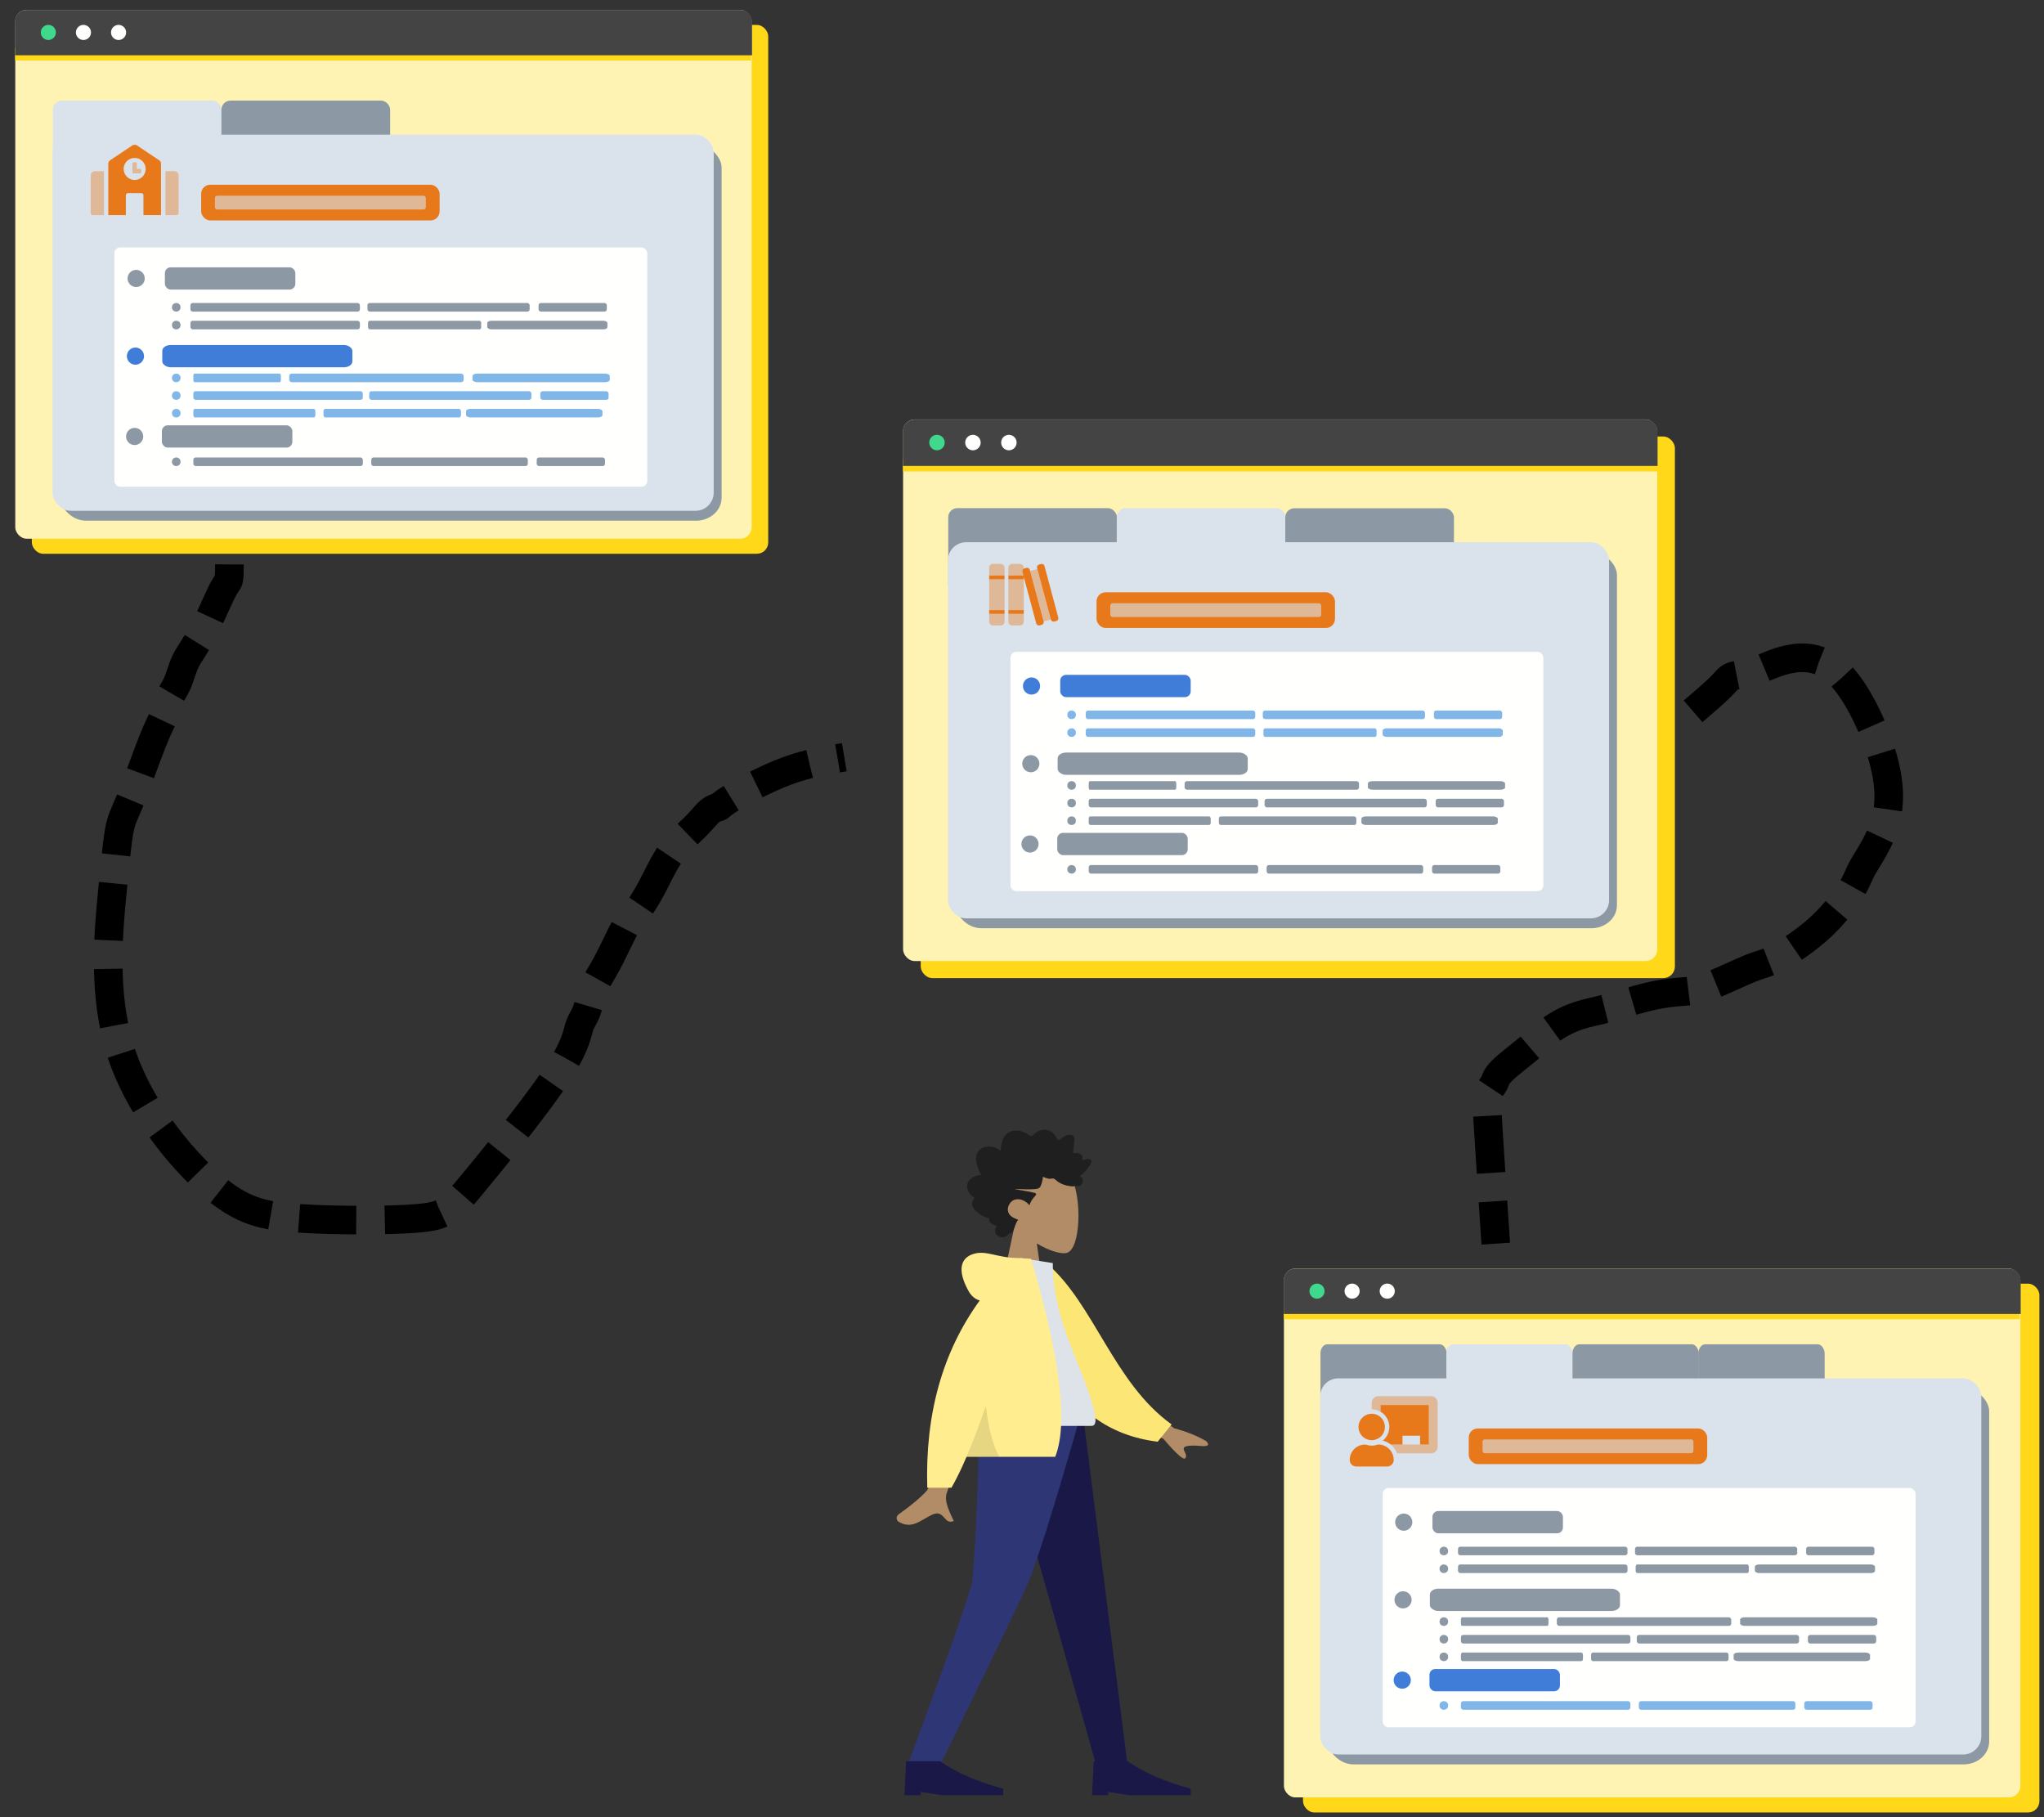 <?xml version="1.0" encoding="UTF-8" standalone="no"?>
<svg
   xmlns:dc="http://purl.org/dc/elements/1.1/"
   xmlns:cc="http://creativecommons.org/ns#"
   xmlns:rdf="http://www.w3.org/1999/02/22-rdf-syntax-ns#"
   xmlns:svg="http://www.w3.org/2000/svg"
   xmlns="http://www.w3.org/2000/svg"
   xmlns:sodipodi="http://sodipodi.sourceforge.net/DTD/sodipodi-0.dtd"
   xmlns:inkscape="http://www.inkscape.org/namespaces/inkscape"
   width="450"
   height="400"
   viewBox="0 0 119.062 105.833"
   version="1.1"
   id="svg8"
   inkscape:export-filename="C:\Users\tbyers\Desktop\PNG\Map Person.png"
   inkscape:export-xdpi="96"
   inkscape:export-ydpi="96"
   inkscape:version="1.0.1 (3bc2e813f5, 2020-09-07)"
   sodipodi:docname="Map Person.svg">
  <rect x="0" y="0" width="119.062" height="105.833" fill="#333333" stroke="none"/>
  <defs
     id="defs2">
    <inkscape:path-effect
       effect="bspline"
       id="path-effect1077"
       is_visible="true"
       lpeversion="1"
       weight="33.333"
       steps="2"
       helper_size="0"
       apply_no_weight="true"
       apply_with_weight="true"
       only_selected="false" />
    <inkscape:path-effect
       effect="bspline"
       id="path-effect1073"
       is_visible="true"
       lpeversion="1"
       weight="33.333"
       steps="2"
       helper_size="0"
       apply_no_weight="true"
       apply_with_weight="true"
       only_selected="false" />
    <inkscape:path-effect
       effect="bspline"
       id="path-effect1069"
       is_visible="true"
       lpeversion="1"
       weight="33.333"
       steps="2"
       helper_size="0"
       apply_no_weight="true"
       apply_with_weight="true"
       only_selected="false" />
    <inkscape:path-effect
       effect="bspline"
       id="path-effect1030"
       is_visible="true"
       lpeversion="1"
       weight="33.333"
       steps="2"
       helper_size="0"
       apply_no_weight="true"
       apply_with_weight="true"
       only_selected="false" />
    <inkscape:path-effect
       effect="bspline"
       id="path-effect1026"
       is_visible="true"
       lpeversion="1"
       weight="33.333"
       steps="2"
       helper_size="0"
       apply_no_weight="true"
       apply_with_weight="true"
       only_selected="false" />
    <rect
       x="-106.361"
       y="97.63"
       width="40.216"
       height="19.05"
       id="rect4987" />
    <style
       id="style1032">.fa-secondary{opacity:.4}</style>
    <style
       id="style1378">.fa-secondary{opacity:.4}</style>
    <style
       id="style1559">.fa-secondary{opacity:.4}</style>
    <style
       id="style1578">.fa-secondary{opacity:.4}</style>
  </defs>
  <sodipodi:namedview
     id="base"
     pagecolor="#ffffff"
     bordercolor="#666666"
     borderopacity="1.0"
     inkscape:pageopacity="0.0"
     inkscape:pageshadow="2"
     inkscape:zoom="0.98994949"
     inkscape:cx="-68.047871"
     inkscape:cy="137.16838"
     inkscape:document-units="mm"
     inkscape:current-layer="layer1"
     inkscape:document-rotation="0"
     showgrid="false"
     units="px"
     inkscape:snap-global="false"
     inkscape:window-width="1920"
     inkscape:window-height="1017"
     inkscape:window-x="-8"
     inkscape:window-y="-8"
     inkscape:window-maximized="1"
     showguides="true"
     inkscape:guide-bbox="true">
    <sodipodi:guide
       position="-114.124,121.87"
       orientation="1,0"
       id="guide1122" />
  </sodipodi:namedview>
  <g
     inkscape:label="Layer 1"
     inkscape:groupmode="layer"
     id="layer1">
    <g
       id="g945-2-0-7"
       transform="matrix(0.745,0,0,0.745,75.236,64.578)"
       style="fill:#ffd819;fill-opacity:1">
      <g
         id="g1090-18-3-4"
         transform="matrix(1.874,0,0,1.874,-312.73,-17.515)"
         style="fill:#ffd819;fill-opacity:1">
        <rect
           style="display:inline;fill:#ffd819;fill-opacity:1;stroke-width:0.039;stroke-linecap:round;stroke-linejoin:round;paint-order:markers fill stroke"
           id="rect5996-2-2-4"
           width="30.724"
           height="22.06"
           x="167.354"
           y="16.64"
           rx="0.473"
           ry="0.473" />
      </g>
    </g>
    <g
       id="g945-0-7-5"
       transform="matrix(0.763,0,0,0.763,52.951,14.993)"
       style="fill:#ffd819;fill-opacity:1">
      <g
         id="g1090-1-6-1"
         transform="matrix(1.874,0,0,1.874,-312.73,-17.515)"
         style="fill:#ffd819;fill-opacity:1">
        <rect
           style="display:inline;fill:#ffd819;fill-opacity:1;stroke-width:0.039;stroke-linecap:round;stroke-linejoin:round;paint-order:markers fill stroke"
           id="rect5996-4-1-7"
           width="30.724"
           height="22.06"
           x="167.354"
           y="16.64"
           rx="0.473"
           ry="0.473" />
      </g>
    </g>
    <g
       id="g945-2-0"
       transform="matrix(0.745,0,0,0.745,1.19,-8.731)"
       style="fill:#ffd819;fill-opacity:1">
      <g
         id="g1090-18-3"
         transform="matrix(1.874,0,0,1.874,-312.73,-17.515)"
         style="fill:#ffd819;fill-opacity:1">
        <rect
           style="display:inline;fill:#ffd819;fill-opacity:1;stroke-width:0.039;stroke-linecap:round;stroke-linejoin:round;paint-order:markers fill stroke"
           id="rect5996-2-2"
           width="30.724"
           height="22.06"
           x="167.354"
           y="16.64"
           rx="0.473"
           ry="0.473" />
      </g>
    </g>
    <g
       id="g998"
       transform="matrix(0.933,0,0,0.933,190.235,28.109)">
      <rect
         style="fill:#444444;fill-opacity:1;stroke-width:0.041"
         id="rect833"
         width="9.824"
         height="8.896"
         x="-72.271"
         y="1.729" />
      <rect
         style="fill:#63666a;fill-opacity:1;stroke-width:0.041"
         id="rect833-9"
         width="9.824"
         height="8.896"
         x="-72.271"
         y="12.386" />
      <rect
         style="fill:#8c98a4;fill-opacity:1;stroke-width:0.041"
         id="rect833-4"
         width="9.824"
         height="8.896"
         x="-72.271"
         y="23.043" />
      <rect
         style="fill:#b4c3d0;fill-opacity:1;stroke-width:0.041"
         id="rect833-6"
         width="9.824"
         height="8.896"
         x="-72.271"
         y="33.701" />
      <rect
         style="fill:#dae2eb;fill-opacity:1;stroke-width:0.041"
         id="rect833-6-1"
         width="9.824"
         height="8.896"
         x="-72.271"
         y="44.358" />
      <rect
         style="fill:#285abc;fill-opacity:1;stroke-width:0.041"
         id="rect833-9-2"
         width="9.824"
         height="8.896"
         x="-60.5"
         y="12.386" />
      <rect
         style="fill:#407dd8;fill-opacity:1;stroke-width:0.041"
         id="rect833-9-9"
         width="9.824"
         height="8.896"
         x="-60.5"
         y="23.043" />
      <rect
         style="fill:#81b6e8;fill-opacity:1;stroke-width:0.041"
         id="rect833-9-1"
         width="9.824"
         height="8.896"
         x="-60.5"
         y="33.701" />
      <rect
         style="fill:#d0e2f6;fill-opacity:1;stroke-width:0.041"
         id="rect833-9-4"
         width="9.824"
         height="8.896"
         x="-60.5"
         y="44.358" />
      <rect
         style="fill:#e7791b;fill-opacity:1;stroke-width:0.041"
         id="rect833-9-2-6"
         width="9.824"
         height="8.896"
         x="-48.617"
         y="12.386" />
      <rect
         style="fill:#f3a347;fill-opacity:1;stroke-width:0.041"
         id="rect833-9-9-8"
         width="9.824"
         height="8.896"
         x="-48.617"
         y="23.043" />
      <rect
         style="fill:#ffbf83;fill-opacity:1;stroke-width:0.041"
         id="rect833-9-1-9"
         width="9.824"
         height="8.896"
         x="-48.617"
         y="33.701" />
      <rect
         style="fill:#fbd6a5;fill-opacity:1;stroke-width:0.041"
         id="rect833-9-4-9"
         width="9.824"
         height="8.896"
         x="-48.617"
         y="44.358" />
      <rect
         style="fill:#ffd819;fill-opacity:1;stroke-width:0.041"
         id="rect833-9-2-6-3"
         width="9.824"
         height="8.896"
         x="-37.23"
         y="12.386" />
      <rect
         style="fill:#ffed8f;fill-opacity:1;stroke-width:0.041"
         id="rect833-9-9-8-8"
         width="9.824"
         height="8.896"
         x="-37.23"
         y="44.384" />
    </g>
    <g
       id="g945"
       transform="matrix(0.745,0,0,0.745,0.225,-9.607)"
       style="fill:#fff3b4;fill-opacity:1">
      <g
         id="g1090"
         transform="matrix(1.874,0,0,1.874,-312.73,-17.515)"
         style="fill:#fff3b4;fill-opacity:1">
        <rect
           style="display:inline;fill:#fff3b4;fill-opacity:1;stroke-width:0.039;stroke-linecap:round;stroke-linejoin:round;paint-order:markers fill stroke"
           id="rect5996"
           width="30.724"
           height="22.06"
           x="167.354"
           y="16.64"
           rx="0.473"
           ry="0.473" />
      </g>
    </g>
    <rect
       y="2.797"
       x="0.88"
       height="0.727"
       width="42.875"
       id="rect3073-6"
       style="display:inline;fill:#ffd819;fill-opacity:1;stroke:#27ae60;stroke-width:0;stroke-linecap:butt;stroke-linejoin:miter;stroke-miterlimit:4;stroke-dasharray:none;stroke-dashoffset:0;stroke-opacity:1;paint-order:stroke fill markers" />
    <g
       id="g8763"
       transform="matrix(0.416,0,0,0.416,0.88,-7.742)"
       style="display:inline">
      <path
         id="rect5996-5"
         style="opacity:1;fill:#444444;fill-opacity:1;stroke-width:0.132;stroke-linecap:round;stroke-linejoin:round;paint-order:markers fill stroke"
         d="M 1.587,20.003 H 101.599 c 0.879,0 1.49,0.713 1.587,1.587 v 4.762 H 101.599 1.587 0 v -4.762 c 0,-0.879 0.708,-1.587 1.587,-1.587 z"
         sodipodi:nodetypes="sssccccss" />
      <circle
         style="opacity:1;fill:#40d88d;fill-opacity:1;stroke-width:0.132;stroke-linecap:round;stroke-linejoin:round;paint-order:markers fill stroke"
         id="path6029"
         cx="4.654"
         cy="23.152"
         r="1.058" />
      <circle
         style="opacity:1;fill:#fffffd;fill-opacity:1;stroke-width:0.132;stroke-linecap:round;stroke-linejoin:round;paint-order:markers fill stroke"
         id="path6029-6"
         cx="9.57"
         cy="23.152"
         r="1.058" />
      <circle
         style="opacity:1;fill:#fffffd;fill-opacity:1;stroke-width:0.132;stroke-linecap:round;stroke-linejoin:round;paint-order:markers fill stroke"
         id="path6029-4"
         cx="14.487"
         cy="23.152"
         r="1.058" />
    </g>
    <g
       id="g945-0"
       transform="matrix(0.763,0,0,0.763,51.924,14)"
       style="fill:#fff3b4;fill-opacity:1">
      <g
         id="g1090-1"
         transform="matrix(1.874,0,0,1.874,-312.73,-17.515)"
         style="fill:#fff3b4;fill-opacity:1">
        <rect
           style="display:inline;fill:#fff3b4;fill-opacity:1;stroke-width:0.039;stroke-linecap:round;stroke-linejoin:round;paint-order:markers fill stroke"
           id="rect5996-4"
           width="30.724"
           height="22.06"
           x="167.354"
           y="16.64"
           rx="0.473"
           ry="0.473" />
      </g>
    </g>
    <rect
       y="26.713"
       x="52.596"
       height="0.745"
       width="43.944"
       id="rect3073-6-5"
       style="display:inline;fill:#ffd819;fill-opacity:1;stroke:#27ae60;stroke-width:0;stroke-linecap:butt;stroke-linejoin:miter;stroke-miterlimit:4;stroke-dasharray:none;stroke-dashoffset:0;stroke-opacity:1;paint-order:stroke fill markers" />
    <g
       id="g8763-5"
       transform="matrix(0.426,0,0,0.426,52.596,15.912)"
       style="display:inline">
      <path
         id="rect5996-5-7"
         style="opacity:1;fill:#444444;fill-opacity:1;stroke-width:0.132;stroke-linecap:round;stroke-linejoin:round;paint-order:markers fill stroke"
         d="M 1.587,20.003 H 101.599 c 0.879,0 1.49,0.713 1.587,1.587 v 4.762 H 101.599 1.587 0 v -4.762 c 0,-0.879 0.708,-1.587 1.587,-1.587 z"
         sodipodi:nodetypes="sssccccss" />
      <circle
         style="opacity:1;fill:#40d88d;fill-opacity:1;stroke-width:0.132;stroke-linecap:round;stroke-linejoin:round;paint-order:markers fill stroke"
         id="path6029-7"
         cx="4.654"
         cy="23.152"
         r="1.058" />
      <circle
         style="opacity:1;fill:#fffffd;fill-opacity:1;stroke-width:0.132;stroke-linecap:round;stroke-linejoin:round;paint-order:markers fill stroke"
         id="path6029-6-2"
         cx="9.57"
         cy="23.152"
         r="1.058" />
      <circle
         style="opacity:1;fill:#fffffd;fill-opacity:1;stroke-width:0.132;stroke-linecap:round;stroke-linejoin:round;paint-order:markers fill stroke"
         id="path6029-4-6"
         cx="14.487"
         cy="23.152"
         r="1.058" />
    </g>
    <g
       id="g945-9"
       transform="matrix(0.745,0,0,0.745,74.124,63.699)"
       style="fill:#fff3b4;fill-opacity:1">
      <g
         id="g1090-5"
         transform="matrix(1.874,0,0,1.874,-312.73,-17.515)"
         style="fill:#fff3b4;fill-opacity:1">
        <rect
           style="display:inline;fill:#fff3b4;fill-opacity:1;stroke-width:0.039;stroke-linecap:round;stroke-linejoin:round;paint-order:markers fill stroke"
           id="rect5996-0"
           width="30.724"
           height="22.06"
           x="167.354"
           y="16.64"
           rx="0.473"
           ry="0.473" />
      </g>
    </g>
    <rect
       y="76.103"
       x="74.779"
       height="0.727"
       width="42.875"
       id="rect3073-6-8"
       style="display:inline;fill:#ffd819;fill-opacity:1;stroke:#27ae60;stroke-width:0;stroke-linecap:butt;stroke-linejoin:miter;stroke-miterlimit:4;stroke-dasharray:none;stroke-dashoffset:0;stroke-opacity:1;paint-order:stroke fill markers" />
    <g
       id="g8763-50"
       transform="matrix(0.416,0,0,0.416,74.779,65.565)"
       style="display:inline">
      <path
         id="rect5996-5-73"
         style="opacity:1;fill:#444444;fill-opacity:1;stroke-width:0.132;stroke-linecap:round;stroke-linejoin:round;paint-order:markers fill stroke"
         d="M 1.587,20.003 H 101.599 c 0.879,0 1.49,0.713 1.587,1.587 v 4.762 H 101.599 1.587 0 v -4.762 c 0,-0.879 0.708,-1.587 1.587,-1.587 z"
         sodipodi:nodetypes="sssccccss" />
      <circle
         style="opacity:1;fill:#40d88d;fill-opacity:1;stroke-width:0.132;stroke-linecap:round;stroke-linejoin:round;paint-order:markers fill stroke"
         id="path6029-5"
         cx="4.654"
         cy="23.152"
         r="1.058" />
      <circle
         style="opacity:1;fill:#fffffd;fill-opacity:1;stroke-width:0.132;stroke-linecap:round;stroke-linejoin:round;paint-order:markers fill stroke"
         id="path6029-6-0"
         cx="9.57"
         cy="23.152"
         r="1.058" />
      <circle
         style="opacity:1;fill:#fffffd;fill-opacity:1;stroke-width:0.132;stroke-linecap:round;stroke-linejoin:round;paint-order:markers fill stroke"
         id="path6029-4-7"
         cx="14.487"
         cy="23.152"
         r="1.058" />
    </g>
    <path
       style="fill:none;stroke:#000000;stroke-width:1.665;stroke-linecap:butt;stroke-linejoin:miter;stroke-opacity:1;stroke-miterlimit:4;stroke-dasharray:3.33,1.665;stroke-dashoffset:0"
       d="m 13.363,32.874 c 0,0.359 0,0.715 -0.043,0.892 -0.043,0.177 -0.132,0.177 -0.401,0.712 -0.269,0.535 -0.714,1.604 -1.115,2.361 -0.401,0.757 -0.757,1.202 -0.98,1.649 -0.223,0.446 -0.312,0.892 -0.49,1.292 -0.178,0.4 -0.445,0.756 -0.579,1.069 -0.133,0.313 -0.133,0.58 -0.223,0.846 -0.089,0.266 -0.267,0.534 -0.624,1.425 -0.356,0.891 -0.891,2.406 -1.247,3.296 -0.356,0.89 -0.534,1.158 -0.668,1.738 -0.134,0.58 -0.223,1.471 -0.445,3.743 -0.223,2.272 -0.579,5.924 0.447,9.221 1.026,3.297 3.431,6.237 5.258,7.839 1.827,1.603 3.074,1.87 5.212,2.003 2.138,0.133 5.167,0.133 6.814,-3.29e-4 1.647,-0.134 1.914,-0.401 3.206,-1.96 1.292,-1.559 3.608,-4.41 4.811,-6.191 1.203,-1.781 1.292,-2.494 1.426,-2.94 0.134,-0.447 0.312,-0.625 0.445,-0.98 0.133,-0.355 0.223,-0.89 0.401,-1.336 0.178,-0.446 0.445,-0.803 0.802,-1.47 0.356,-0.668 0.802,-1.648 1.071,-2.138 0.269,-0.491 0.358,-0.491 0.579,-0.758 0.221,-0.267 0.578,-0.802 0.934,-1.469 0.356,-0.668 0.713,-1.47 1.159,-2.094 0.446,-0.624 0.98,-1.07 1.381,-1.47 0.401,-0.401 0.668,-0.757 0.892,-0.935 0.224,-0.178 0.402,-0.178 0.49,-0.222 0.088,-0.043 0.088,-0.132 0.756,-0.535 0.669,-0.402 2.005,-1.115 3.208,-1.561 1.203,-0.445 2.272,-0.624 3.339,-0.801"
       id="path1067"
       inkscape:path-effect="#path-effect1069"
       inkscape:original-d="m 13.363476,32.874151 c 0.0026,0.359005 0.0026,0.715364 0,1.069078 -0.08644,0.0026 -0.175534,0.0026 -0.267269,0 -0.442804,1.071724 -0.888253,2.140802 -1.336348,3.207234 -0.353713,0.448096 -0.710073,0.893545 -1.069078,1.336349 -0.08644,0.448093 -0.175534,0.893543 -0.26727,1.336347 -0.264623,0.359005 -0.5318928,0.715365 -0.801808,1.069078 0.00265,0.269915 0.00265,0.537184 0,0.80181 -0.1755339,0.269914 -0.3537135,0.537183 -0.5345391,0.801806 -0.5318934,1.517174 -1.0664324,3.031702 -1.6036173,4.543584 -0.1755338,0.269914 -0.3537135,0.537183 -0.534539,0.801809 -0.086444,0.893543 -0.1755339,1.784443 -0.2672694,2.672694 -0.3537135,3.65533 -0.7100729,7.308014 -1.0690783,10.958052 2.4080716,2.942608 4.8134971,5.882574 7.2162771,8.819893 1.249904,0.269915 2.497162,0.537184 3.741774,0.801809 3.0317,0.0026 6.060755,0.0026 9.087163,0 0.269916,-0.264625 0.537185,-0.531894 0.801808,-0.801809 2.318983,-2.848229 4.635318,-5.699104 6.949009,-8.552624 0.09174,-0.710073 0.180824,-1.422792 0.267269,-2.138156 0.180827,-0.175536 0.359005,-0.353714 0.53454,-0.534541 0.09173,-0.531892 0.180824,-1.066432 0.267269,-1.603616 0.269915,-0.353713 0.537184,-0.710072 0.801809,-1.069078 0.448093,-0.977344 0.893543,-1.957332 1.336347,-2.939965 0.09174,0.0026 0.180824,0.0026 0.267269,0 0.359005,-0.531894 0.715365,-1.066432 1.069078,-1.603618 0.359005,-0.799161 0.715365,-1.60097 1.069078,-2.405425 0.537186,-0.442804 1.071724,-0.888251 1.603619,-1.336347 0.269914,-0.353714 0.537183,-0.710073 0.801806,-1.069078 0.180827,0.0026 0.359005,0.0026 0.53454,0 0.0026,-0.08644 0.0026,-0.175535 0,-0.267269 1.338993,-0.710073 2.675343,-1.422792 4.009044,-2.138156 1.071724,-0.175535 2.140802,-0.353714 3.207234,-0.53454" />
    <path
       style="fill:none;stroke:#000000;stroke-width:1.665;stroke-linecap:butt;stroke-linejoin:miter;stroke-opacity:1;stroke-miterlimit:4;stroke-dasharray:3.33,1.665;stroke-dashoffset:0"
       d="m 98.622,41.427 c 0.624,-0.535 1.247,-1.069 1.603,-1.425 0.356,-0.356 0.445,-0.534 0.714,-0.624 0.269,-0.09 0.714,-0.09 1.248,-0.268 0.534,-0.178 1.157,-0.535 2.005,-0.713 0.847,-0.178 1.916,-0.178 2.94,0.848 1.024,1.026 2.004,3.075 2.493,4.723 0.489,1.648 0.489,2.895 0.177,3.963 -0.312,1.068 -0.936,1.959 -1.247,2.495 -0.312,0.536 -0.312,0.714 -0.624,1.247 -0.312,0.533 -0.936,1.424 -1.781,2.226 -0.846,0.801 -1.915,1.514 -2.582,1.871 -0.667,0.357 -0.934,0.357 -1.603,0.624 -0.669,0.267 -1.738,0.802 -2.495,1.069 -0.756,0.268 -1.202,0.268 -1.737,0.312 -0.535,0.044 -1.158,0.133 -1.871,0.312 -0.713,0.178 -1.515,0.445 -2.183,0.624 -0.668,0.178 -1.202,0.267 -1.738,0.445 -0.535,0.178 -1.07,0.445 -1.516,0.757 -0.446,0.312 -0.802,0.668 -1.337,1.114 -0.534,0.445 -1.247,0.98 -1.604,1.338 -0.357,0.358 -0.357,0.536 -0.446,0.713 -0.089,0.177 -0.267,0.355 -0.356,0.579 -0.089,0.224 -0.089,0.491 9.4e-5,1.961 0.089,1.47 0.267,4.143 0.445,6.813"
       id="path1075"
       inkscape:path-effect="#path-effect1077"
       inkscape:original-d="m 98.622455,41.426775 c 0.626274,-0.531892 1.249902,-1.066432 1.870885,-1.603616 0.0917,-0.175535 0.18083,-0.353713 0.26727,-0.53454 0.4481,0.0026 0.89354,0.0026 1.33635,0 0.62627,-0.353714 1.2499,-0.710073 1.87088,-1.069078 1.07173,0.0026 2.14081,0.0026 3.20724,0 0.98263,2.051714 1.96262,4.10078 2.93996,6.147199 0.003,1.249905 0.003,2.497162 0,3.741775 -0.62098,0.893543 -1.24461,1.784442 -1.87088,2.672694 0.003,0.180826 0.003,0.359005 0,0.53454 -0.62099,0.893543 -1.24461,1.784443 -1.87089,2.672694 -1.06643,0.715364 -2.13551,1.428083 -3.20723,2.138156 -0.26463,0.0026 -0.5319,0.0026 -0.80181,0 -1.06644,0.537186 -2.13551,1.071724 -3.207238,1.603618 -0.442801,0.0026 -0.888251,0.0026 -1.336347,0 -0.620982,0.09174 -1.24461,0.180824 -1.870887,0.267269 -0.799161,0.269915 -1.60097,0.537186 -2.405425,0.801809 -0.531892,0.09174 -1.066432,0.180827 -1.603615,0.267269 -0.531895,0.269918 -1.066433,0.537186 -1.603619,0.801809 -0.353713,0.359006 -0.710073,0.715365 -1.069078,1.069078 -0.710073,0.537187 -1.422792,1.071724 -2.138156,1.603619 0.0026,0.180824 0.0026,0.359005 0,0.534538 -0.175535,0.180826 -0.353714,0.359005 -0.53454,0.53454 0.0026,0.269915 0.0026,0.537183 0,0.801806 0.180826,2.675343 0.359005,5.348037 0.53454,8.018087" />
    <rect
       style="fill:#8c98a4;fill-opacity:1;stroke:none;stroke-width:1.569;stroke-miterlimit:4;stroke-dasharray:3.137, 1.569;stroke-dashoffset:0;stop-color:#000000"
       id="rect1079-5"
       width="38.511"
       height="21.906"
       x="3.522"
       y="8.42"
       rx="1.486"
       ry="1.341" />
    <rect
       style="fill:#dae2eb;fill-opacity:1;stroke:none;stroke-width:1.665;stroke-miterlimit:4;stroke-dasharray:3.33, 1.665;stroke-dashoffset:0;stop-color:#000000"
       id="rect1098"
       width="9.827"
       height="5.008"
       x="3.079"
       y="5.859"
       rx="0.529"
       ry="0.529" />
    <rect
       style="fill:#8c98a4;fill-opacity:1;stroke:none;stroke-width:1.665;stroke-miterlimit:4;stroke-dasharray:3.33, 1.665;stroke-dashoffset:0;stop-color:#000000"
       id="rect1098-5"
       width="9.827"
       height="5.008"
       x="12.898"
       y="5.859"
       rx="0.529"
       ry="0.529" />
    <rect
       style="fill:#dae2eb;fill-opacity:1;stroke:none;stroke-width:1.569;stroke-miterlimit:4;stroke-dasharray:3.137, 1.569;stroke-dashoffset:0;stop-color:#000000"
       id="rect1079"
       width="38.511"
       height="21.906"
       x="3.062"
       y="7.843"
       rx="1.058"
       ry="1.058" />
    <rect
       style="fill:#fffffd;fill-opacity:1;stroke:none;stroke-width:1.665;stroke-miterlimit:4;stroke-dasharray:3.33, 1.665;stroke-dashoffset:0;stop-color:#000000"
       id="rect1146"
       width="31.041"
       height="13.938"
       x="6.662"
       y="14.41"
       rx="0.338"
       ry="0.338" />
    <g
       id="g1049"
       transform="matrix(0.008,0,0,0.008,-12.173,20.381)"
       style="fill:#e7791b;fill-opacity:1">
      <g
         id="g1053"
         style="fill:#e7791b;fill-opacity:1">
        <path
           d="m 2542.106,-1317.634 h -24 v -40 a 8,8 0 0 0 -8,-8 h -16 a 8,8 0 0 0 -8,8 v 64 a 8,8 0 0 0 8,8 h 48 a 8,8 0 0 0 8,-8 v -16 a 8,8 0 0 0 -8,-8 z m -360,48 v 272 a 16,16 0 0 0 16,16 h 80 v -320 h -64 a 32,32 0 0 0 -32,32 z m 608,-32 h -64 v 320 h 80 a 16,16 0 0 0 16,-16 v -272 a 32,32 0 0 0 -32,-32 z"
           class="fa-secondary"
           id="path1036"
           style="fill:#e7791b;fill-opacity:1" />
        <path
           d="m 2679.856,-1381.634 -160,-106.63 a 32,32 0 0 0 -35.5,0 l -160,106.63 a 32,32 0 0 0 -14.25,26.66 v 373.34 h 128 v -144 a 16,16 0 0 1 16,-16 h 96 a 16,16 0 0 1 16,16 v 144 h 128 v -373.33 a 32,32 0 0 0 -14.25,-26.67 z m -177.75,144 a 80,80 0 1 1 80,-80 80,80 0 0 1 -80,80 z"
           class="fa-primary"
           id="path1038"
           style="fill:#e7791b;fill-opacity:1" />
      </g>
    </g>
    <rect
       style="fill:#e7791b;fill-opacity:1;stroke:none;stroke-width:1.665;stroke-miterlimit:4;stroke-dasharray:3.33, 1.665;stroke-dashoffset:0;stop-color:#000000"
       id="rect1117"
       width="13.891"
       height="2.079"
       x="11.717"
       y="10.759"
       rx="0.529"
       ry="0.529" />
    <circle
       style="fill:#8c98a4;fill-opacity:1;stroke:none;stroke-width:1.764;stroke-miterlimit:4;stroke-dasharray:3.528, 1.764;stroke-dashoffset:0;stop-color:#000000"
       id="path1119"
       cx="7.931"
       cy="16.217"
       r="0.5" />
    <circle
       style="fill:#407dd8;fill-opacity:1;stroke:none;stroke-width:1.764;stroke-miterlimit:4;stroke-dasharray:3.528, 1.764;stroke-dashoffset:0;stop-color:#000000"
       id="path1119-4"
       cx="7.89"
       cy="20.741"
       r="0.5" />
    <circle
       style="fill:#8c98a4;fill-opacity:1;stroke:none;stroke-width:1.764;stroke-miterlimit:4;stroke-dasharray:3.528, 1.764;stroke-dashoffset:0;stop-color:#000000"
       id="path1119-1"
       cx="7.843"
       cy="25.419"
       r="0.5" />
    <rect
       style="fill:#8c98a4;fill-opacity:1;stroke:none;stroke-width:1.063;stroke-miterlimit:4;stroke-dasharray:2.125, 1.063;stroke-dashoffset:0;stop-color:#000000"
       id="rect1142"
       width="7.599"
       height="1.297"
       x="9.604"
       y="15.569"
       rx="0.338"
       ry="0.338" />
    <circle
       style="fill:#8c98a4;fill-opacity:1;stroke:none;stroke-width:2.038;stroke-miterlimit:4;stroke-dasharray:4.076, 2.038;stroke-dashoffset:0;stop-color:#000000"
       id="path1148"
       cx="10.266"
       cy="17.897"
       r="0.25" />
    <rect
       style="fill:#8c98a4;fill-opacity:1;stroke:none;stroke-width:1.786;stroke-miterlimit:4;stroke-dasharray:3.573, 1.786;stroke-dashoffset:0;stop-color:#000000"
       id="rect1150"
       width="9.872"
       height="0.5"
       x="11.092"
       y="17.647"
       rx="0.132"
       ry="0.132" />
    <rect
       style="fill:#8c98a4;fill-opacity:1;stroke:none;stroke-width:1.713;stroke-miterlimit:4;stroke-dasharray:3.426, 1.713;stroke-dashoffset:0;stop-color:#000000"
       id="rect1152"
       width="9.449"
       height="0.5"
       x="21.403"
       y="17.647"
       rx="0.132"
       ry="0.132" />
    <rect
       style="fill:#8c98a4;fill-opacity:1;stroke:none;stroke-width:1.663;stroke-miterlimit:4;stroke-dasharray:3.326, 1.663;stroke-dashoffset:0;stop-color:#000000"
       id="rect1154"
       width="3.976"
       height="0.5"
       x="31.371"
       y="17.647"
       rx="0.132"
       ry="0.132" />
    <circle
       style="fill:#8c98a4;fill-opacity:1;stroke:none;stroke-width:2.038;stroke-miterlimit:4;stroke-dasharray:4.076, 2.038;stroke-dashoffset:0;stop-color:#000000"
       id="path1148-0"
       cx="10.266"
       cy="18.931"
       r="0.25" />
    <rect
       style="fill:#8c98a4;fill-opacity:1;stroke:none;stroke-width:1.786;stroke-miterlimit:4;stroke-dasharray:3.573, 1.786;stroke-dashoffset:0;stop-color:#000000"
       id="rect1150-3"
       width="9.872"
       height="0.5"
       x="11.092"
       y="18.681"
       rx="0.132"
       ry="0.132" />
    <rect
       style="fill:#8c98a4;fill-opacity:1;stroke:none;stroke-width:1.43;stroke-miterlimit:4;stroke-dasharray:2.861, 1.43;stroke-dashoffset:0;stop-color:#000000"
       id="rect1152-7"
       width="6.591"
       height="0.5"
       x="21.439"
       y="18.681"
       rx="0.092"
       ry="0.132" />
    <rect
       style="fill:#8c98a4;fill-opacity:1;stroke:none;stroke-width:2.207;stroke-miterlimit:4;stroke-dasharray:4.413, 2.207;stroke-dashoffset:0;stop-color:#000000"
       id="rect1154-9"
       width="6.999"
       height="0.5"
       x="28.383"
       y="18.681"
       rx="0.233"
       ry="0.132" />
    <circle
       style="fill:#81b6e8;fill-opacity:1;stroke:none;stroke-width:2.038;stroke-miterlimit:4;stroke-dasharray:4.076, 2.038;stroke-dashoffset:0;stop-color:#000000"
       id="path1148-9"
       cx="10.266"
       cy="22.009"
       r="0.25" />
    <rect
       style="fill:#81b6e8;fill-opacity:1;stroke:none;stroke-width:1.284;stroke-miterlimit:4;stroke-dasharray:2.568, 1.284;stroke-dashoffset:0;stop-color:#000000"
       id="rect1150-0"
       width="5.1"
       height="0.5"
       x="11.262"
       y="21.759"
       rx="0.068"
       ry="0.132" />
    <rect
       style="fill:#81b6e8;fill-opacity:1;stroke:none;stroke-width:1.776;stroke-miterlimit:4;stroke-dasharray:3.552, 1.776;stroke-dashoffset:0;stop-color:#000000"
       id="rect1152-1"
       width="10.158"
       height="0.5"
       x="16.848"
       y="21.759"
       rx="0.142"
       ry="0.132" />
    <rect
       style="fill:#81b6e8;fill-opacity:1;stroke:none;stroke-width:2.358;stroke-miterlimit:4;stroke-dasharray:4.716, 2.358;stroke-dashoffset:0;stop-color:#000000"
       id="rect1154-1"
       width="7.992"
       height="0.5"
       x="27.525"
       y="21.759"
       rx="0.266"
       ry="0.132" />
    <circle
       style="fill:#81b6e8;fill-opacity:1;stroke:none;stroke-width:2.038;stroke-miterlimit:4;stroke-dasharray:4.076, 2.038;stroke-dashoffset:0;stop-color:#000000"
       id="path1148-4"
       cx="10.266"
       cy="23.035"
       r="0.25" />
    <rect
       style="fill:#81b6e8;fill-opacity:1;stroke:none;stroke-width:1.786;stroke-miterlimit:4;stroke-dasharray:3.573, 1.786;stroke-dashoffset:0;stop-color:#000000"
       id="rect1150-30"
       width="9.872"
       height="0.5"
       x="11.262"
       y="22.785"
       rx="0.132"
       ry="0.132" />
    <rect
       style="fill:#81b6e8;fill-opacity:1;stroke:none;stroke-width:1.713;stroke-miterlimit:4;stroke-dasharray:3.426, 1.713;stroke-dashoffset:0;stop-color:#000000"
       id="rect1152-0"
       width="9.449"
       height="0.5"
       x="21.506"
       y="22.785"
       rx="0.132"
       ry="0.132" />
    <rect
       style="fill:#81b6e8;fill-opacity:1;stroke:none;stroke-width:1.663;stroke-miterlimit:4;stroke-dasharray:3.326, 1.663;stroke-dashoffset:0;stop-color:#000000"
       id="rect1154-0"
       width="3.976"
       height="0.5"
       x="31.474"
       y="22.785"
       rx="0.132"
       ry="0.132" />
    <circle
       style="fill:#81b6e8;fill-opacity:1;stroke:none;stroke-width:2.038;stroke-miterlimit:4;stroke-dasharray:4.076, 2.038;stroke-dashoffset:0;stop-color:#000000"
       id="path1148-7"
       cx="10.266"
       cy="24.062"
       r="0.25" />
    <rect
       style="fill:#81b6e8;fill-opacity:1;stroke:none;stroke-width:1.516;stroke-miterlimit:4;stroke-dasharray:3.032, 1.516;stroke-dashoffset:0;stop-color:#000000"
       id="rect1150-2"
       width="7.108"
       height="0.5"
       x="11.262"
       y="23.812"
       rx="0.095"
       ry="0.132" />
    <rect
       style="fill:#81b6e8;fill-opacity:1;stroke:none;stroke-width:1.577;stroke-miterlimit:4;stroke-dasharray:3.154, 1.577;stroke-dashoffset:0;stop-color:#000000"
       id="rect1152-4"
       width="8.008"
       height="0.5"
       x="18.843"
       y="23.812"
       rx="0.112"
       ry="0.132" />
    <rect
       style="fill:#81b6e8;fill-opacity:1;stroke:none;stroke-width:2.351;stroke-miterlimit:4;stroke-dasharray:4.702, 2.351;stroke-dashoffset:0;stop-color:#000000"
       id="rect1154-4"
       width="7.944"
       height="0.5"
       x="27.148"
       y="23.812"
       rx="0.264"
       ry="0.132" />
    <circle
       style="fill:#8c98a4;fill-opacity:1;stroke:none;stroke-width:2.038;stroke-miterlimit:4;stroke-dasharray:4.076, 2.038;stroke-dashoffset:0;stop-color:#000000"
       id="path1148-98"
       cx="10.266"
       cy="26.894"
       r="0.25" />
    <rect
       style="fill:#8c98a4;fill-opacity:1;stroke:none;stroke-width:1.786;stroke-miterlimit:4;stroke-dasharray:3.573, 1.786;stroke-dashoffset:0;stop-color:#000000"
       id="rect1150-8"
       width="9.872"
       height="0.5"
       x="11.262"
       y="26.644"
       rx="0.132"
       ry="0.132" />
    <rect
       style="fill:#8c98a4;fill-opacity:1;stroke:none;stroke-width:1.683;stroke-miterlimit:4;stroke-dasharray:3.365, 1.683;stroke-dashoffset:0;stop-color:#000000"
       id="rect1152-3"
       width="9.119"
       height="0.5"
       x="21.626"
       y="26.644"
       rx="0.128"
       ry="0.132" />
    <rect
       style="fill:#8c98a4;fill-opacity:1;stroke:none;stroke-width:1.663;stroke-miterlimit:4;stroke-dasharray:3.326, 1.663;stroke-dashoffset:0;stop-color:#000000"
       id="rect1154-04"
       width="3.976"
       height="0.5"
       x="31.263"
       y="26.644"
       rx="0.132"
       ry="0.132" />
    <rect
       style="fill:#407dd8;fill-opacity:1;stroke:none;stroke-width:1.283;stroke-miterlimit:4;stroke-dasharray:2.565, 1.283;stroke-dashoffset:0;stop-color:#000000"
       id="rect1142-1"
       width="11.072"
       height="1.297"
       x="9.453"
       y="20.093"
       rx="0.492"
       ry="0.338" />
    <rect
       style="fill:#8c98a4;fill-opacity:1;stroke:none;stroke-width:1.063;stroke-miterlimit:4;stroke-dasharray:2.125, 1.063;stroke-dashoffset:0;stop-color:#000000"
       id="rect1142-8"
       width="7.599"
       height="1.297"
       x="9.43"
       y="24.771"
       rx="0.338"
       ry="0.338" />
    <rect
       style="fill:#8c98a4;fill-opacity:1;stroke:none;stroke-width:1.569;stroke-miterlimit:4;stroke-dasharray:3.137, 1.569;stroke-dashoffset:0;stop-color:#000000"
       id="rect1079-5-3"
       width="38.511"
       height="21.906"
       x="55.676"
       y="32.155"
       rx="1.486"
       ry="1.341" />
    <rect
       style="fill:#8c98a4;fill-opacity:1;stroke:none;stroke-width:1.665;stroke-miterlimit:4;stroke-dasharray:3.33, 1.665;stroke-dashoffset:0;stop-color:#000000"
       id="rect1098-0"
       width="9.827"
       height="5.008"
       x="55.234"
       y="29.594"
       rx="0.529"
       ry="0.529" />
    <rect
       style="fill:#dae2eb;fill-opacity:1;stroke:none;stroke-width:1.665;stroke-miterlimit:4;stroke-dasharray:3.33, 1.665;stroke-dashoffset:0;stop-color:#000000"
       id="rect1098-5-0"
       width="9.827"
       height="5.008"
       x="65.052"
       y="29.594"
       rx="0.529"
       ry="0.529" />
    <rect
       style="fill:#8c98a4;fill-opacity:1;stroke:none;stroke-width:1.665;stroke-miterlimit:4;stroke-dasharray:3.33, 1.665;stroke-dashoffset:0;stop-color:#000000"
       id="rect1098-5-0-2"
       width="9.827"
       height="5.008"
       x="74.866"
       y="29.602"
       rx="0.529"
       ry="0.529" />
    <rect
       style="fill:#dae2eb;fill-opacity:1;stroke:none;stroke-width:1.569;stroke-miterlimit:4;stroke-dasharray:3.137, 1.569;stroke-dashoffset:0;stop-color:#000000"
       id="rect1079-0"
       width="38.511"
       height="21.906"
       x="55.217"
       y="31.579"
       rx="1.058"
       ry="1.058" />
    <rect
       style="fill:#fffffd;fill-opacity:1;stroke:none;stroke-width:1.665;stroke-miterlimit:4;stroke-dasharray:3.33, 1.665;stroke-dashoffset:0;stop-color:#000000"
       id="rect1146-1"
       width="31.041"
       height="13.938"
       x="58.859"
       y="37.963"
       rx="0.338"
       ry="0.338" />
    <circle
       style="fill:#407dd8;fill-opacity:1;stroke:none;stroke-width:1.764;stroke-miterlimit:4;stroke-dasharray:3.528, 1.764;stroke-dashoffset:0;stop-color:#000000"
       id="path1119-5"
       cx="60.086"
       cy="39.953"
       r="0.5" />
    <circle
       style="fill:#8c98a4;fill-opacity:1;stroke:none;stroke-width:1.764;stroke-miterlimit:4;stroke-dasharray:3.528, 1.764;stroke-dashoffset:0;stop-color:#000000"
       id="path1119-4-4"
       cx="60.045"
       cy="44.477"
       r="0.5" />
    <circle
       style="fill:#8c98a4;fill-opacity:1;stroke:none;stroke-width:1.764;stroke-miterlimit:4;stroke-dasharray:3.528, 1.764;stroke-dashoffset:0;stop-color:#000000"
       id="path1119-1-9"
       cx="59.997"
       cy="49.154"
       r="0.5" />
    <rect
       style="fill:#407dd8;fill-opacity:1;stroke:none;stroke-width:1.063;stroke-miterlimit:4;stroke-dasharray:2.125, 1.063;stroke-dashoffset:0;stop-color:#000000"
       id="rect1142-5"
       width="7.599"
       height="1.297"
       x="61.758"
       y="39.304"
       rx="0.338"
       ry="0.338" />
    <circle
       style="fill:#81b6e8;fill-opacity:1;stroke:none;stroke-width:2.038;stroke-miterlimit:4;stroke-dasharray:4.076, 2.038;stroke-dashoffset:0;stop-color:#000000"
       id="path1148-48"
       cx="62.421"
       cy="41.632"
       r="0.25" />
    <rect
       style="fill:#81b6e8;fill-opacity:1;stroke:none;stroke-width:1.786;stroke-miterlimit:4;stroke-dasharray:3.573, 1.786;stroke-dashoffset:0;stop-color:#000000"
       id="rect1150-26"
       width="9.872"
       height="0.5"
       x="63.246"
       y="41.382"
       rx="0.132"
       ry="0.132" />
    <rect
       style="fill:#81b6e8;fill-opacity:1;stroke:none;stroke-width:1.713;stroke-miterlimit:4;stroke-dasharray:3.426, 1.713;stroke-dashoffset:0;stop-color:#000000"
       id="rect1152-2"
       width="9.449"
       height="0.5"
       x="73.557"
       y="41.382"
       rx="0.132"
       ry="0.132" />
    <rect
       style="fill:#81b6e8;fill-opacity:1;stroke:none;stroke-width:1.663;stroke-miterlimit:4;stroke-dasharray:3.326, 1.663;stroke-dashoffset:0;stop-color:#000000"
       id="rect1154-91"
       width="3.976"
       height="0.5"
       x="83.525"
       y="41.382"
       rx="0.132"
       ry="0.132" />
    <circle
       style="fill:#81b6e8;fill-opacity:1;stroke:none;stroke-width:2.038;stroke-miterlimit:4;stroke-dasharray:4.076, 2.038;stroke-dashoffset:0;stop-color:#000000"
       id="path1148-0-4"
       cx="62.421"
       cy="42.667"
       r="0.25" />
    <rect
       style="fill:#81b6e8;fill-opacity:1;stroke:none;stroke-width:1.786;stroke-miterlimit:4;stroke-dasharray:3.573, 1.786;stroke-dashoffset:0;stop-color:#000000"
       id="rect1150-3-8"
       width="9.872"
       height="0.5"
       x="63.246"
       y="42.417"
       rx="0.132"
       ry="0.132" />
    <rect
       style="fill:#81b6e8;fill-opacity:1;stroke:none;stroke-width:1.43;stroke-miterlimit:4;stroke-dasharray:2.861, 1.43;stroke-dashoffset:0;stop-color:#000000"
       id="rect1152-7-9"
       width="6.591"
       height="0.5"
       x="73.594"
       y="42.417"
       rx="0.092"
       ry="0.132" />
    <rect
       style="fill:#81b6e8;fill-opacity:1;stroke:none;stroke-width:2.207;stroke-miterlimit:4;stroke-dasharray:4.413, 2.207;stroke-dashoffset:0;stop-color:#000000"
       id="rect1154-9-5"
       width="6.999"
       height="0.5"
       x="80.538"
       y="42.417"
       rx="0.233"
       ry="0.132" />
    <circle
       style="fill:#8c98a4;fill-opacity:1;stroke:none;stroke-width:2.038;stroke-miterlimit:4;stroke-dasharray:4.076, 2.038;stroke-dashoffset:0;stop-color:#000000"
       id="path1148-9-5"
       cx="62.421"
       cy="45.744"
       r="0.25" />
    <rect
       style="fill:#8c98a4;fill-opacity:1;stroke:none;stroke-width:1.284;stroke-miterlimit:4;stroke-dasharray:2.568, 1.284;stroke-dashoffset:0;stop-color:#000000"
       id="rect1150-0-1"
       width="5.1"
       height="0.5"
       x="63.416"
       y="45.494"
       rx="0.068"
       ry="0.132" />
    <rect
       style="fill:#8c98a4;fill-opacity:1;stroke:none;stroke-width:1.776;stroke-miterlimit:4;stroke-dasharray:3.552, 1.776;stroke-dashoffset:0;stop-color:#000000"
       id="rect1152-1-4"
       width="10.158"
       height="0.5"
       x="69.003"
       y="45.494"
       rx="0.142"
       ry="0.132" />
    <rect
       style="fill:#8c98a4;fill-opacity:1;stroke:none;stroke-width:2.358;stroke-miterlimit:4;stroke-dasharray:4.716, 2.358;stroke-dashoffset:0;stop-color:#000000"
       id="rect1154-1-9"
       width="7.992"
       height="0.5"
       x="79.679"
       y="45.494"
       rx="0.266"
       ry="0.132" />
    <circle
       style="fill:#8c98a4;fill-opacity:1;stroke:none;stroke-width:2.038;stroke-miterlimit:4;stroke-dasharray:4.076, 2.038;stroke-dashoffset:0;stop-color:#000000"
       id="path1148-4-0"
       cx="62.421"
       cy="46.771"
       r="0.25" />
    <rect
       style="fill:#8c98a4;fill-opacity:1;stroke:none;stroke-width:1.786;stroke-miterlimit:4;stroke-dasharray:3.573, 1.786;stroke-dashoffset:0;stop-color:#000000"
       id="rect1150-30-3"
       width="9.872"
       height="0.5"
       x="63.416"
       y="46.521"
       rx="0.132"
       ry="0.132" />
    <rect
       style="fill:#8c98a4;fill-opacity:1;stroke:none;stroke-width:1.713;stroke-miterlimit:4;stroke-dasharray:3.426, 1.713;stroke-dashoffset:0;stop-color:#000000"
       id="rect1152-0-6"
       width="9.449"
       height="0.5"
       x="73.661"
       y="46.521"
       rx="0.132"
       ry="0.132" />
    <rect
       style="fill:#8c98a4;fill-opacity:1;stroke:none;stroke-width:1.663;stroke-miterlimit:4;stroke-dasharray:3.326, 1.663;stroke-dashoffset:0;stop-color:#000000"
       id="rect1154-0-4"
       width="3.976"
       height="0.5"
       x="83.629"
       y="46.521"
       rx="0.132"
       ry="0.132" />
    <circle
       style="fill:#8c98a4;fill-opacity:1;stroke:none;stroke-width:2.038;stroke-miterlimit:4;stroke-dasharray:4.076, 2.038;stroke-dashoffset:0;stop-color:#000000"
       id="path1148-7-8"
       cx="62.421"
       cy="47.797"
       r="0.25" />
    <rect
       style="fill:#8c98a4;fill-opacity:1;stroke:none;stroke-width:1.516;stroke-miterlimit:4;stroke-dasharray:3.032, 1.516;stroke-dashoffset:0;stop-color:#000000"
       id="rect1150-2-2"
       width="7.108"
       height="0.5"
       x="63.416"
       y="47.547"
       rx="0.095"
       ry="0.132" />
    <rect
       style="fill:#8c98a4;fill-opacity:1;stroke:none;stroke-width:1.577;stroke-miterlimit:4;stroke-dasharray:3.154, 1.577;stroke-dashoffset:0;stop-color:#000000"
       id="rect1152-4-9"
       width="8.008"
       height="0.5"
       x="70.997"
       y="47.547"
       rx="0.112"
       ry="0.132" />
    <rect
       style="fill:#8c98a4;fill-opacity:1;stroke:none;stroke-width:2.351;stroke-miterlimit:4;stroke-dasharray:4.702, 2.351;stroke-dashoffset:0;stop-color:#000000"
       id="rect1154-4-5"
       width="7.944"
       height="0.5"
       x="79.302"
       y="47.547"
       rx="0.264"
       ry="0.132" />
    <circle
       style="fill:#8c98a4;fill-opacity:1;stroke:none;stroke-width:2.038;stroke-miterlimit:4;stroke-dasharray:4.076, 2.038;stroke-dashoffset:0;stop-color:#000000"
       id="path1148-98-3"
       cx="62.421"
       cy="50.63"
       r="0.25" />
    <rect
       style="fill:#8c98a4;fill-opacity:1;stroke:none;stroke-width:1.786;stroke-miterlimit:4;stroke-dasharray:3.573, 1.786;stroke-dashoffset:0;stop-color:#000000"
       id="rect1150-8-4"
       width="9.872"
       height="0.5"
       x="63.416"
       y="50.38"
       rx="0.132"
       ry="0.132" />
    <rect
       style="fill:#8c98a4;fill-opacity:1;stroke:none;stroke-width:1.683;stroke-miterlimit:4;stroke-dasharray:3.365, 1.683;stroke-dashoffset:0;stop-color:#000000"
       id="rect1152-3-1"
       width="9.119"
       height="0.5"
       x="73.78"
       y="50.38"
       rx="0.128"
       ry="0.132" />
    <rect
       style="fill:#8c98a4;fill-opacity:1;stroke:none;stroke-width:1.663;stroke-miterlimit:4;stroke-dasharray:3.326, 1.663;stroke-dashoffset:0;stop-color:#000000"
       id="rect1154-04-1"
       width="3.976"
       height="0.5"
       x="83.417"
       y="50.38"
       rx="0.132"
       ry="0.132" />
    <rect
       style="fill:#8c98a4;fill-opacity:1;stroke:none;stroke-width:1.283;stroke-miterlimit:4;stroke-dasharray:2.565, 1.283;stroke-dashoffset:0;stop-color:#000000"
       id="rect1142-1-1"
       width="11.072"
       height="1.297"
       x="61.608"
       y="43.829"
       rx="0.492"
       ry="0.338" />
    <rect
       style="fill:#8c98a4;fill-opacity:1;stroke:none;stroke-width:1.063;stroke-miterlimit:4;stroke-dasharray:2.125, 1.063;stroke-dashoffset:0;stop-color:#000000"
       id="rect1142-8-6"
       width="7.599"
       height="1.297"
       x="61.584"
       y="48.506"
       rx="0.338"
       ry="0.338" />
    <g
       id="g1395"
       transform="matrix(0.007,0,0,0.007,57.618,32.843)"
       style="fill:#e7791b;fill-opacity:1">
      <path
         d="M 96,0 H 32 A 32,32 0 0 0 0,32 V 96 H 128 V 32 A 32,32 0 0 0 96,0 Z M 0,384 H 128 V 128 H 0 Z m 0,96 a 32,32 0 0 0 32,32 h 64 a 32,32 0 0 0 32,-32 V 416 H 0 Z M 513.62,462.22 401.08,42.71 340.82,58.85 453.17,477.65 c 0.11,0.39 0.2,0.79 0.29,1.18 l 60.29,-16.15 c -0.04,-0.15 -0.09,-0.3 -0.13,-0.46 z M 160,480 a 32,32 0 0 0 32,32 h 64 a 32,32 0 0 0 32,-32 V 416 H 160 Z M 256,0 h -64 a 32,32 0 0 0 -32,32 v 64 h 124.79 l -8,-29.65 a 23.94,23.94 0 0 1 11.17,-27 V 32 A 32,32 0 0 0 256,0 Z M 160,384 H 288 V 128 H 160 Z"
         class="fa-secondary"
         id="path1382"
         style="fill:#e7791b;fill-opacity:1" />
      <path
         d="M 0,416 H 128 V 384 H 0 Z M 0,128 H 128 V 96 H 0 Z M 575.17,445.65 460.39,17.78 a 23.89,23.89 0 0 0 -29.18,-17 h -0.09 L 415.73,5 a 24,24 0 0 0 -16.9,29.36 l 114.79,427.86 a 23.89,23.89 0 0 0 29.18,17 h 0.09 L 558.27,475 a 24,24 0 0 0 16.9,-29.35 z M 160,416 H 288 V 384 H 160 Z M 338.39,49.78 a 23.89,23.89 0 0 0 -29.18,-17 h -0.09 L 293.73,37 a 24,24 0 0 0 -16.9,29.36 l 8,29.65 H 160 v 32 H 288 V 108 l 103.62,386.22 a 23.89,23.89 0 0 0 29.18,17 h 0.09 L 436.27,507 a 24,24 0 0 0 16.9,-29.33 z"
         class="fa-primary"
         id="path1384"
         style="fill:#e7791b;fill-opacity:1" />
    </g>
    <rect
       style="fill:#8c98a4;fill-opacity:1;stroke:none;stroke-width:1.569;stroke-miterlimit:4;stroke-dasharray:3.137, 1.569;stroke-dashoffset:0;stop-color:#000000"
       id="rect1079-5-3-9"
       width="38.511"
       height="21.906"
       x="77.358"
       y="80.853"
       rx="1.486"
       ry="1.341" />
    <rect
       style="fill:#8c98a4;fill-opacity:1;stroke:none;stroke-width:1.44;stroke-miterlimit:4;stroke-dasharray:2.881, 1.44;stroke-dashoffset:0;stop-color:#000000"
       id="rect1098-0-0"
       width="7.355"
       height="5.008"
       x="76.916"
       y="78.292"
       rx="0.396"
       ry="0.529" />
    <rect
       style="fill:#dae2eb;fill-opacity:1;stroke:none;stroke-width:1.44;stroke-miterlimit:4;stroke-dasharray:2.881, 1.44;stroke-dashoffset:0;stop-color:#000000"
       id="rect1098-5-0-4"
       width="7.355"
       height="5.008"
       x="84.25"
       y="78.292"
       rx="0.396"
       ry="0.529" />
    <rect
       style="fill:#8c98a4;fill-opacity:1;stroke:none;stroke-width:1.44;stroke-miterlimit:4;stroke-dasharray:2.881, 1.44;stroke-dashoffset:0;stop-color:#000000"
       id="rect1098-5-0-2-3"
       width="7.355"
       height="5.008"
       x="91.597"
       y="78.292"
       rx="0.396"
       ry="0.529" />
    <rect
       style="fill:#8c98a4;fill-opacity:1;stroke:none;stroke-width:1.44;stroke-miterlimit:4;stroke-dasharray:2.881, 1.44;stroke-dashoffset:0;stop-color:#000000"
       id="rect1098-5-0-2-3-7"
       width="7.355"
       height="5.008"
       x="98.931"
       y="78.292"
       rx="0.396"
       ry="0.529" />
    <rect
       style="fill:#dae2eb;fill-opacity:1;stroke:none;stroke-width:1.569;stroke-miterlimit:4;stroke-dasharray:3.137, 1.569;stroke-dashoffset:0;stop-color:#000000"
       id="rect1079-0-4"
       width="38.511"
       height="21.906"
       x="76.899"
       y="80.276"
       rx="1.058"
       ry="1.058" />
    <rect
       style="fill:#fffffd;fill-opacity:1;stroke:none;stroke-width:1.665;stroke-miterlimit:4;stroke-dasharray:3.33, 1.665;stroke-dashoffset:0;stop-color:#000000"
       id="rect1146-1-1"
       width="31.041"
       height="13.938"
       x="80.541"
       y="86.661"
       rx="0.338"
       ry="0.338" />
    <circle
       style="fill:#8c98a4;fill-opacity:1;stroke:none;stroke-width:1.764;stroke-miterlimit:4;stroke-dasharray:3.528, 1.764;stroke-dashoffset:0;stop-color:#000000"
       id="path1119-5-7"
       cx="81.768"
       cy="88.65"
       r="0.5" />
    <circle
       style="fill:#8c98a4;fill-opacity:1;stroke:none;stroke-width:1.764;stroke-miterlimit:4;stroke-dasharray:3.528, 1.764;stroke-dashoffset:0;stop-color:#000000"
       id="path1119-4-4-8"
       cx="81.727"
       cy="93.175"
       r="0.5" />
    <circle
       style="fill:#407dd8;fill-opacity:1;stroke:none;stroke-width:1.764;stroke-miterlimit:4;stroke-dasharray:3.528, 1.764;stroke-dashoffset:0;stop-color:#000000"
       id="path1119-1-9-5"
       cx="81.68"
       cy="97.852"
       r="0.5" />
    <rect
       style="fill:#8c98a4;fill-opacity:1;stroke:none;stroke-width:1.063;stroke-miterlimit:4;stroke-dasharray:2.125, 1.063;stroke-dashoffset:0;stop-color:#000000"
       id="rect1142-5-6"
       width="7.599"
       height="1.297"
       x="83.44"
       y="88.002"
       rx="0.338"
       ry="0.338" />
    <circle
       style="fill:#8c98a4;fill-opacity:1;stroke:none;stroke-width:2.038;stroke-miterlimit:4;stroke-dasharray:4.076, 2.038;stroke-dashoffset:0;stop-color:#000000"
       id="path1148-48-7"
       cx="84.103"
       cy="90.33"
       r="0.25" />
    <rect
       style="fill:#8c98a4;fill-opacity:1;stroke:none;stroke-width:1.786;stroke-miterlimit:4;stroke-dasharray:3.573, 1.786;stroke-dashoffset:0;stop-color:#000000"
       id="rect1150-26-6"
       width="9.872"
       height="0.5"
       x="84.928"
       y="90.08"
       rx="0.132"
       ry="0.132" />
    <rect
       style="fill:#8c98a4;fill-opacity:1;stroke:none;stroke-width:1.713;stroke-miterlimit:4;stroke-dasharray:3.426, 1.713;stroke-dashoffset:0;stop-color:#000000"
       id="rect1152-2-4"
       width="9.449"
       height="0.5"
       x="95.239"
       y="90.08"
       rx="0.132"
       ry="0.132" />
    <rect
       style="fill:#8c98a4;fill-opacity:1;stroke:none;stroke-width:1.663;stroke-miterlimit:4;stroke-dasharray:3.326, 1.663;stroke-dashoffset:0;stop-color:#000000"
       id="rect1154-91-1"
       width="3.976"
       height="0.5"
       x="105.207"
       y="90.08"
       rx="0.132"
       ry="0.132" />
    <circle
       style="fill:#8c98a4;fill-opacity:1;stroke:none;stroke-width:2.038;stroke-miterlimit:4;stroke-dasharray:4.076, 2.038;stroke-dashoffset:0;stop-color:#000000"
       id="path1148-0-4-6"
       cx="84.103"
       cy="91.365"
       r="0.25" />
    <rect
       style="fill:#8c98a4;fill-opacity:1;stroke:none;stroke-width:1.786;stroke-miterlimit:4;stroke-dasharray:3.573, 1.786;stroke-dashoffset:0;stop-color:#000000"
       id="rect1150-3-8-7"
       width="9.872"
       height="0.5"
       x="84.928"
       y="91.115"
       rx="0.132"
       ry="0.132" />
    <rect
       style="fill:#8c98a4;fill-opacity:1;stroke:none;stroke-width:1.43;stroke-miterlimit:4;stroke-dasharray:2.861, 1.43;stroke-dashoffset:0;stop-color:#000000"
       id="rect1152-7-9-6"
       width="6.591"
       height="0.5"
       x="95.276"
       y="91.115"
       rx="0.092"
       ry="0.132" />
    <rect
       style="fill:#8c98a4;fill-opacity:1;stroke:none;stroke-width:2.207;stroke-miterlimit:4;stroke-dasharray:4.413, 2.207;stroke-dashoffset:0;stop-color:#000000"
       id="rect1154-9-5-9"
       width="6.999"
       height="0.5"
       x="102.22"
       y="91.115"
       rx="0.233"
       ry="0.132" />
    <circle
       style="fill:#8c98a4;fill-opacity:1;stroke:none;stroke-width:2.038;stroke-miterlimit:4;stroke-dasharray:4.076, 2.038;stroke-dashoffset:0;stop-color:#000000"
       id="path1148-9-5-9"
       cx="84.103"
       cy="94.442"
       r="0.25" />
    <rect
       style="fill:#8c98a4;fill-opacity:1;stroke:none;stroke-width:1.284;stroke-miterlimit:4;stroke-dasharray:2.568, 1.284;stroke-dashoffset:0;stop-color:#000000"
       id="rect1150-0-1-3"
       width="5.1"
       height="0.5"
       x="85.098"
       y="94.192"
       rx="0.068"
       ry="0.132" />
    <rect
       style="fill:#8c98a4;fill-opacity:1;stroke:none;stroke-width:1.776;stroke-miterlimit:4;stroke-dasharray:3.552, 1.776;stroke-dashoffset:0;stop-color:#000000"
       id="rect1152-1-4-5"
       width="10.158"
       height="0.5"
       x="90.685"
       y="94.192"
       rx="0.142"
       ry="0.132" />
    <rect
       style="fill:#8c98a4;fill-opacity:1;stroke:none;stroke-width:2.358;stroke-miterlimit:4;stroke-dasharray:4.716, 2.358;stroke-dashoffset:0;stop-color:#000000"
       id="rect1154-1-9-1"
       width="7.992"
       height="0.5"
       x="101.361"
       y="94.192"
       rx="0.266"
       ry="0.132" />
    <circle
       style="fill:#8c98a4;fill-opacity:1;stroke:none;stroke-width:2.038;stroke-miterlimit:4;stroke-dasharray:4.076, 2.038;stroke-dashoffset:0;stop-color:#000000"
       id="path1148-4-0-1"
       cx="84.103"
       cy="95.468"
       r="0.25" />
    <rect
       style="fill:#8c98a4;fill-opacity:1;stroke:none;stroke-width:1.786;stroke-miterlimit:4;stroke-dasharray:3.573, 1.786;stroke-dashoffset:0;stop-color:#000000"
       id="rect1150-30-3-6"
       width="9.872"
       height="0.5"
       x="85.098"
       y="95.218"
       rx="0.132"
       ry="0.132" />
    <rect
       style="fill:#8c98a4;fill-opacity:1;stroke:none;stroke-width:1.713;stroke-miterlimit:4;stroke-dasharray:3.426, 1.713;stroke-dashoffset:0;stop-color:#000000"
       id="rect1152-0-6-3"
       width="9.449"
       height="0.5"
       x="95.343"
       y="95.218"
       rx="0.132"
       ry="0.132" />
    <rect
       style="fill:#8c98a4;fill-opacity:1;stroke:none;stroke-width:1.663;stroke-miterlimit:4;stroke-dasharray:3.326, 1.663;stroke-dashoffset:0;stop-color:#000000"
       id="rect1154-0-4-7"
       width="3.976"
       height="0.5"
       x="105.311"
       y="95.218"
       rx="0.132"
       ry="0.132" />
    <circle
       style="fill:#8c98a4;fill-opacity:1;stroke:none;stroke-width:2.038;stroke-miterlimit:4;stroke-dasharray:4.076, 2.038;stroke-dashoffset:0;stop-color:#000000"
       id="path1148-7-8-2"
       cx="84.103"
       cy="96.495"
       r="0.25" />
    <rect
       style="fill:#8c98a4;fill-opacity:1;stroke:none;stroke-width:1.516;stroke-miterlimit:4;stroke-dasharray:3.032, 1.516;stroke-dashoffset:0;stop-color:#000000"
       id="rect1150-2-2-9"
       width="7.108"
       height="0.5"
       x="85.098"
       y="96.245"
       rx="0.095"
       ry="0.132" />
    <rect
       style="fill:#8c98a4;fill-opacity:1;stroke:none;stroke-width:1.577;stroke-miterlimit:4;stroke-dasharray:3.154, 1.577;stroke-dashoffset:0;stop-color:#000000"
       id="rect1152-4-9-9"
       width="8.008"
       height="0.5"
       x="92.679"
       y="96.245"
       rx="0.112"
       ry="0.132" />
    <rect
       style="fill:#8c98a4;fill-opacity:1;stroke:none;stroke-width:2.351;stroke-miterlimit:4;stroke-dasharray:4.702, 2.351;stroke-dashoffset:0;stop-color:#000000"
       id="rect1154-4-5-1"
       width="7.944"
       height="0.5"
       x="100.984"
       y="96.245"
       rx="0.264"
       ry="0.132" />
    <circle
       style="fill:#81b6e8;fill-opacity:1;stroke:none;stroke-width:2.038;stroke-miterlimit:4;stroke-dasharray:4.076, 2.038;stroke-dashoffset:0;stop-color:#000000"
       id="path1148-98-3-6"
       cx="84.103"
       cy="99.327"
       r="0.25" />
    <rect
       style="fill:#81b6e8;fill-opacity:1;stroke:none;stroke-width:1.786;stroke-miterlimit:4;stroke-dasharray:3.573, 1.786;stroke-dashoffset:0;stop-color:#000000"
       id="rect1150-8-4-8"
       width="9.872"
       height="0.5"
       x="85.098"
       y="99.077"
       rx="0.132"
       ry="0.132" />
    <rect
       style="fill:#81b6e8;fill-opacity:1;stroke:none;stroke-width:1.683;stroke-miterlimit:4;stroke-dasharray:3.365, 1.683;stroke-dashoffset:0;stop-color:#000000"
       id="rect1152-3-1-8"
       width="9.119"
       height="0.5"
       x="95.462"
       y="99.077"
       rx="0.128"
       ry="0.132" />
    <rect
       style="fill:#81b6e8;fill-opacity:1;stroke:none;stroke-width:1.663;stroke-miterlimit:4;stroke-dasharray:3.326, 1.663;stroke-dashoffset:0;stop-color:#000000"
       id="rect1154-04-1-9"
       width="3.976"
       height="0.5"
       x="105.099"
       y="99.077"
       rx="0.132"
       ry="0.132" />
    <rect
       style="fill:#8c98a4;fill-opacity:1;stroke:none;stroke-width:1.283;stroke-miterlimit:4;stroke-dasharray:2.565, 1.283;stroke-dashoffset:0;stop-color:#000000"
       id="rect1142-1-1-2"
       width="11.072"
       height="1.297"
       x="83.29"
       y="92.526"
       rx="0.492"
       ry="0.338" />
    <rect
       style="fill:#407dd8;fill-opacity:1;stroke:none;stroke-width:1.063;stroke-miterlimit:4;stroke-dasharray:2.125, 1.063;stroke-dashoffset:0;stop-color:#000000"
       id="rect1142-8-6-4"
       width="7.599"
       height="1.297"
       x="83.266"
       y="97.204"
       rx="0.338"
       ry="0.338" />
    <g
       id="g1595"
       transform="matrix(0.008,0,0,0.008,78.622,81.314)"
       style="fill:#e7791b;fill-opacity:1">
      <path
         d="M 640,49.59 V 366.41 C 640,393.75 618.47,416 592,416 H 343.79 c -0.9,-2.53 -1.86,-5.05 -2.9,-7.54 A 144.52,144.52 0 0 0 298.51,352 H 576 V 64 H 224 v 49.1 a 127,127 0 0 0 -59.46,-17 h -0.33 c -1.4,0 -2.8,-0.08 -4.21,-0.08 V 49.59 C 160,22.25 181.53,0 208,0 h 384 c 26.47,0 48,22.25 48,49.59 z"
         class="fa-secondary"
         id="path1582"
         style="fill:#e7791b;fill-opacity:1" />
      <path
         d="m 208,352 a 22.88,22.88 0 0 0 -7.06,1.09 A 131.91,131.91 0 0 1 160,360 132,132 0 0 1 119.05,353.09 22.82,22.82 0 0 0 112.05,352 112,112 0 0 0 0,464.62 C 0.14,490.88 21.73,512 48,512 h 224 c 26.27,0 47.86,-21.12 48,-47.38 A 112,112 0 0 0 208,352 Z m -48,-32 a 96,96 0 1 0 -96,-96 96,96 0 0 0 96,96 z M 224,64 v 49.09 a 129,129 0 0 1 26.51,20.4 128,128 0 0 1 0,181 132.13,132.13 0 0 1 -10.14,9.14 143.89,143.89 0 0 1 58.14,28.37 H 384 v -64 h 128 v 64 h 64 V 64 Z"
         class="fa-primary"
         id="path1584"
         style="fill:#e7791b;fill-opacity:1" />
    </g>
    <rect
       style="fill:#dfb898;fill-opacity:1;stroke:none;stroke-width:1.665;stroke-miterlimit:4;stroke-dasharray:3.33, 1.665;stroke-dashoffset:0;stop-color:#000000"
       id="rect1615"
       width="12.284"
       height="0.803"
       x="12.52"
       y="11.397"
       rx="0.132"
       ry="0.132" />
    <g
       id="g1637"
       transform="translate(1.327,19.632)">
      <rect
         style="fill:#e7791b;fill-opacity:1;stroke:none;stroke-width:1.665;stroke-miterlimit:4;stroke-dasharray:3.33, 1.665;stroke-dashoffset:0;stop-color:#000000"
         id="rect1117-7"
         width="13.891"
         height="2.079"
         x="62.545"
         y="14.863"
         rx="0.529"
         ry="0.529" />
      <rect
         style="fill:#dfb898;fill-opacity:1;stroke:none;stroke-width:1.665;stroke-miterlimit:4;stroke-dasharray:3.33, 1.665;stroke-dashoffset:0;stop-color:#000000"
         id="rect1615-4"
         width="12.284"
         height="0.803"
         x="63.348"
         y="15.501"
         rx="0.132"
         ry="0.132" />
    </g>
    <g
       id="g1637-0"
       transform="translate(23.009,68.33)">
      <rect
         style="fill:#e7791b;fill-opacity:1;stroke:none;stroke-width:1.665;stroke-miterlimit:4;stroke-dasharray:3.33, 1.665;stroke-dashoffset:0;stop-color:#000000"
         id="rect1117-7-2"
         width="13.891"
         height="2.079"
         x="62.545"
         y="14.863"
         rx="0.529"
         ry="0.529" />
      <rect
         style="fill:#dfb898;fill-opacity:1;stroke:none;stroke-width:1.665;stroke-miterlimit:4;stroke-dasharray:3.33, 1.665;stroke-dashoffset:0;stop-color:#000000"
         id="rect1615-4-7"
         width="12.284"
         height="0.803"
         x="63.348"
         y="15.501"
         rx="0.132"
         ry="0.132" />
    </g>
    <g
       id="g945-2"
       transform="matrix(0.745,0,0,0.745,-125.794,23.876)">
      <g
         id="g1090-18"
         transform="matrix(1.874,0,0,1.874,-312.73,-17.515)"
         style="fill:#ffed8f;fill-opacity:1">
        <rect
           style="display:inline;fill:#ffed8f;fill-opacity:1;stroke-width:0.039;stroke-linecap:round;stroke-linejoin:round;paint-order:markers fill stroke"
           id="rect5996-2"
           width="30.724"
           height="22.06"
           x="167.354"
           y="16.64"
           rx="0.473"
           ry="0.473" />
      </g>
    </g>
    <rect
       y="36.28"
       x="-125.138"
       height="0.727"
       width="42.875"
       id="rect3073-6-9"
       style="display:inline;fill:#ffd819;fill-opacity:1;stroke:#27ae60;stroke-width:0;stroke-linecap:butt;stroke-linejoin:miter;stroke-miterlimit:4;stroke-dasharray:none;stroke-dashoffset:0;stroke-opacity:1;paint-order:stroke fill markers" />
    <g
       id="g8763-4"
       transform="matrix(0.416,0,0,0.416,-125.138,25.741)"
       style="display:inline">
      <path
         id="rect5996-5-1"
         style="opacity:1;fill:#444444;fill-opacity:1;stroke-width:0.132;stroke-linecap:round;stroke-linejoin:round;paint-order:markers fill stroke"
         d="M 1.587,20.003 H 101.599 c 0.879,0 1.49,0.713 1.587,1.587 v 4.762 H 101.599 1.587 0 v -4.762 c 0,-0.879 0.708,-1.587 1.587,-1.587 z"
         sodipodi:nodetypes="sssccccss" />
      <circle
         style="opacity:1;fill:#40d88d;fill-opacity:1;stroke-width:0.132;stroke-linecap:round;stroke-linejoin:round;paint-order:markers fill stroke"
         id="path6029-40"
         cx="4.654"
         cy="23.152"
         r="1.058" />
      <circle
         style="opacity:1;fill:#fffffd;fill-opacity:1;stroke-width:0.132;stroke-linecap:round;stroke-linejoin:round;paint-order:markers fill stroke"
         id="path6029-6-1"
         cx="9.57"
         cy="23.152"
         r="1.058" />
      <circle
         style="opacity:1;fill:#fffffd;fill-opacity:1;stroke-width:0.132;stroke-linecap:round;stroke-linejoin:round;paint-order:markers fill stroke"
         id="path6029-4-4"
         cx="14.487"
         cy="23.152"
         r="1.058" />
    </g>
    <g
       id="g945-0-7"
       transform="matrix(0.763,0,0,0.763,-125.453,61.862)">
      <g
         id="g1090-1-6"
         transform="matrix(1.874,0,0,1.874,-312.73,-17.515)"
         style="fill:#ffed8f;fill-opacity:1">
        <rect
           style="display:inline;fill:#ffed8f;fill-opacity:1;stroke-width:0.039;stroke-linecap:round;stroke-linejoin:round;paint-order:markers fill stroke"
           id="rect5996-4-1"
           width="30.724"
           height="22.06"
           x="167.354"
           y="16.64"
           rx="0.473"
           ry="0.473" />
      </g>
    </g>
    <rect
       y="74.575"
       x="-124.782"
       height="0.745"
       width="43.944"
       id="rect3073-6-5-2"
       style="display:inline;fill:#ffd819;fill-opacity:1;stroke:#27ae60;stroke-width:0;stroke-linecap:butt;stroke-linejoin:miter;stroke-miterlimit:4;stroke-dasharray:none;stroke-dashoffset:0;stroke-opacity:1;paint-order:stroke fill markers" />
    <g
       id="g8763-5-0"
       transform="matrix(0.426,0,0,0.426,-124.782,63.774)"
       style="display:inline">
      <path
         id="rect5996-5-7-1"
         style="opacity:1;fill:#444444;fill-opacity:1;stroke-width:0.132;stroke-linecap:round;stroke-linejoin:round;paint-order:markers fill stroke"
         d="M 1.587,20.003 H 101.599 c 0.879,0 1.49,0.713 1.587,1.587 v 4.762 H 101.599 1.587 0 v -4.762 c 0,-0.879 0.708,-1.587 1.587,-1.587 z"
         sodipodi:nodetypes="sssccccss" />
      <circle
         style="opacity:1;fill:#40d88d;fill-opacity:1;stroke-width:0.132;stroke-linecap:round;stroke-linejoin:round;paint-order:markers fill stroke"
         id="path6029-7-4"
         cx="4.654"
         cy="23.152"
         r="1.058" />
      <circle
         style="opacity:1;fill:#fffffd;fill-opacity:1;stroke-width:0.132;stroke-linecap:round;stroke-linejoin:round;paint-order:markers fill stroke"
         id="path6029-6-2-5"
         cx="9.57"
         cy="23.152"
         r="1.058" />
      <circle
         style="opacity:1;fill:#fffffd;fill-opacity:1;stroke-width:0.132;stroke-linecap:round;stroke-linejoin:round;paint-order:markers fill stroke"
         id="path6029-4-6-7"
         cx="14.487"
         cy="23.152"
         r="1.058" />
    </g>
    <g
       id="g1257"
       transform="matrix(0.415,0,0,0.415,78.037,82.217)">
      <g
         id="Head"
         transform="matrix(0.265,0,0,0.265,-47.798,-35.337)"
         fill="#b28b67"
         style="fill-rule:evenodd;stroke:none;stroke-width:1">
        <path
           d="M 8.262,34.49 C 3.654,29.081 0.536,22.453 1.057,15.025 2.558,-6.375 32.349,-1.667 38.143,9.134 43.938,19.935 43.25,47.333 35.76,49.263 32.774,50.033 26.411,48.147 19.935,44.244 L 24,73 H 0 Z"
           id="path1063" />
      </g>
      <path
         d="m -50.287,-33.246 c -0.205,-0.203 -0.317,-0.493 -0.414,-0.769 -0.101,-0.286 -0.198,-0.575 -0.265,-0.873 -0.133,-0.595 -0.135,-1.279 0.29,-1.742 0.34,-0.371 0.851,-0.537 1.323,-0.573 0.314,-0.024 0.637,0.02 0.938,0.119 0.299,0.098 0.556,0.294 0.846,0.415 0.011,-0.641 0.121,-1.312 0.446,-1.86 0.313,-0.527 0.812,-0.823 1.381,-0.901 0.583,-0.08 1.16,0.056 1.682,0.339 0.131,0.071 0.26,0.145 0.384,0.229 0.104,0.07 0.212,0.155 0.334,0.183 0.136,0.032 0.203,-0.047 0.291,-0.146 0.103,-0.116 0.22,-0.218 0.343,-0.309 0.546,-0.401 1.261,-0.566 1.893,-0.325 0.291,0.111 0.574,0.299 0.772,0.558 0.176,0.231 0.302,0.597 0.545,0.758 0.103,0.068 0.176,-0.022 0.27,-0.089 0.141,-0.101 0.276,-0.211 0.418,-0.309 0.201,-0.137 0.418,-0.24 0.65,-0.294 0.34,-0.079 0.811,-0.06 0.908,0.385 0.037,0.167 0.009,0.347 -0.003,0.515 -0.016,0.232 -0.033,0.463 -0.053,0.695 -0.015,0.176 -0.035,0.345 -0.068,0.518 -0.018,0.092 -0.073,0.263 -0.034,0.355 0.049,0.115 0.277,0.05 0.374,0.054 0.192,0.008 0.385,0.042 0.562,0.124 0.137,0.064 0.282,0.157 0.34,0.315 0.036,0.097 0.026,0.196 0.009,0.296 -0.02,0.12 0.003,0.183 0.018,0.304 0.258,-0.127 1.151,-0.409 1.263,0.053 0.037,0.154 -0.048,0.328 -0.113,0.457 -0.114,0.227 -0.263,0.435 -0.416,0.634 -0.319,0.414 -0.699,0.77 -1.109,1.076 0.48,0.213 0.605,0.842 0.19,1.217 -0.183,0.165 -0.43,0.202 -0.661,0.192 -0.085,-0.004 -0.207,-0.036 -0.273,-0.022 -0.036,0.008 -0.074,0.038 -0.124,0.042 -0.326,0.022 -0.695,-0.056 -1.014,-0.129 -0.569,-0.129 -1.107,-0.398 -1.546,-0.809 -0.113,-0.105 -0.206,-0.166 -0.358,-0.164 -0.133,0.001 -0.263,0.038 -0.396,0.041 -0.352,0.009 -0.669,-0.163 -0.995,-0.277 -0.02,0.441 -0.146,0.927 -0.326,1.323 -0.147,0.324 -0.454,0.371 -0.756,0.399 -0.965,0.091 -1.934,-0.011 -2.901,-0.009 0.936,0.211 1.903,0.299 2.83,0.548 0.419,0.112 0.099,0.395 -0.08,0.591 -0.295,0.323 -0.515,0.722 -0.667,1.143 -0.458,-0.597 -1.267,-0.99 -1.983,-0.806 -0.792,0.202 -1.35,1.273 -0.843,2.043 0.294,0.447 0.825,0.62 1.267,0.812 -0.345,0.358 -0.428,0.888 -0.635,1.333 -0.102,0.22 -0.246,0.468 -0.475,0.545 -0.085,0.028 -0.184,0.031 -0.251,0.1 -0.083,0.085 -0.102,0.181 -0.208,0.254 -0.422,0.293 -1.08,0.27 -1.454,-0.112 -0.338,-0.346 -0.25,-0.893 0.032,-1.244 -0.449,-0.187 -1.268,-0.428 -1.089,-1.128 -0.973,-0.065 -3.337,-1.643 -2.03,-2.797 -0.717,-0.405 -1.376,-1.395 -0.915,-2.268 0.355,-0.672 1.179,-0.973 1.856,-1.008"
         id="hair"
         fill="#191847"
         style="fill:#1f1f1f;fill-opacity:1;fill-rule:evenodd;stroke:none;stroke-width:0.265" />
      <g
         id="Bottom/Standing/Skinny-Jeans"
         stroke="none"
         stroke-width="1"
         fill="none"
         fill-rule="evenodd"
         transform="matrix(0.227,0,0,0.227,-77.433,-0.434)">
        <polygon
           id="Leg"
           fill="#191847"
           points="164.255,127.227 190.707,221 210,221 181.891,9.9475983e-14 128,9.9475983e-14 " />
        <path
           d="m 118.304,0 c -0.839,65.574 -3.698,101.34 -4.579,107.298 C 112.845,113.256 99.532,151.156 73.786,221 H 93.773 C 126.549,153.997 144.846,116.096 148.662,107.298 152.479,98.5 164.259,62.734 182,0 Z"
           id="path1210"
           fill="#2f3676" />
        <g
           id="Accessories/Shoe/Flat-Pointy"
           transform="translate(72,199)"
           fill="#191847">
          <path
             d="M 0,40 1,19 h 21 c 9.958,7 22.958,12.667 39,17 v 4 H 23 L 10,38 v 2 z"
             id="Shoe" />
        </g>
        <g
           id="g1216"
           transform="translate(188,199)"
           fill="#191847">
          <path
             d="M 0,40 1,19 h 21 c 9.958,7 22.958,12.667 39,17 v 4 H 23 L 10,38 v 2 z"
             id="path1214" />
        </g>
      </g>
      <path
         d="m -29.823,-2.512 6.593,4.841 c 1.788,0.483 3.282,1.083 4.482,1.801 0.283,0.258 0.626,0.781 -0.549,0.691 -1.175,-0.09 -2.416,-0.133 -2.578,0.268 -0.162,0.401 0.549,0.88 0.221,1.421 -0.219,0.361 -1.251,-0.544 -3.098,-2.713 l -6.529,-2.707 z m -25.314,0.167 4.319,0.017 c -2.667,8.609 -4.107,13.178 -4.319,13.704 -0.478,1.185 0.534,2.99 0.967,3.961 -1.41,0.631 -1.259,-1.705 -3.038,-0.878 -1.623,0.755 -2.858,2.123 -4.733,0.966 -0.231,-0.142 -0.483,-0.678 0.127,-1.096 1.521,-1.043 3.712,-2.868 4.008,-3.469 0.404,-0.819 1.293,-5.221 2.668,-13.205 z"
         id="Skin"
         fill="#b28b67"
         style="fill-rule:evenodd;stroke:none;stroke-width:0.207" />
      <path
         d="m -42.862,-20.469 1.787,-0.307 c 6.631,5.729 9.355,16.734 17.484,22.564 l -1.956,2.425 C -39.649,2.467 -43.144,-10.957 -42.862,-20.469 Z"
         id="Coat-Back"
         fill="#e87613"
         style="fill:#fce675;fill-opacity:1;fill-rule:evenodd;stroke:none;stroke-width:0.207" />
      <path
         d="m -50.653,1.992 c 7.166,0 12.438,0 15.814,0 0.723,0 0.586,-1.043 0.482,-1.57 C -35.563,-5.655 -40.269,-12.206 -40.269,-20.856 l -4.562,-0.715 c -3.773,6.068 -5.078,13.539 -5.823,23.563 z"
         id="Shirt"
         fill="#dde3e9"
         style="fill-rule:evenodd;stroke:none;stroke-width:0.207" />
      <path
         d="m -50.526,-15.607 c -0.663,-0.19 -1.187,-0.635 -1.574,-1.332 -1.667,-3.008 -1.065,-4.665 0.717,-5.209 1.782,-0.544 3.371,0.577 6.21,0.577 0.154,0 0.296,0.01 0.424,0.029 l 1.428,0.081 c 4.097,13.886 5.227,23.15 3.39,27.793 h -12.447 c -0.737,1.72 -1.443,3.166 -2.117,4.341 h -3.392 c -0.319,-10.321 2.135,-19.08 7.361,-26.279 z"
         id="Coat-Front"
         fill="#ff9b21"
         style="fill:#ffed8f;fill-opacity:1;fill-rule:evenodd;stroke:none;stroke-width:0.207" />
      <path
         d="m -49.668,-0.799 c 0.391,3.275 1.028,5.652 1.909,7.131 h -4.619 c 0.86,-2.006 1.764,-4.383 2.71,-7.131 z"
         id="Shade"
         fill-opacity="0.1"
         fill="#000000"
         style="fill-rule:evenodd;stroke:none;stroke-width:0.207" />
    </g>
  </g>
</svg>

